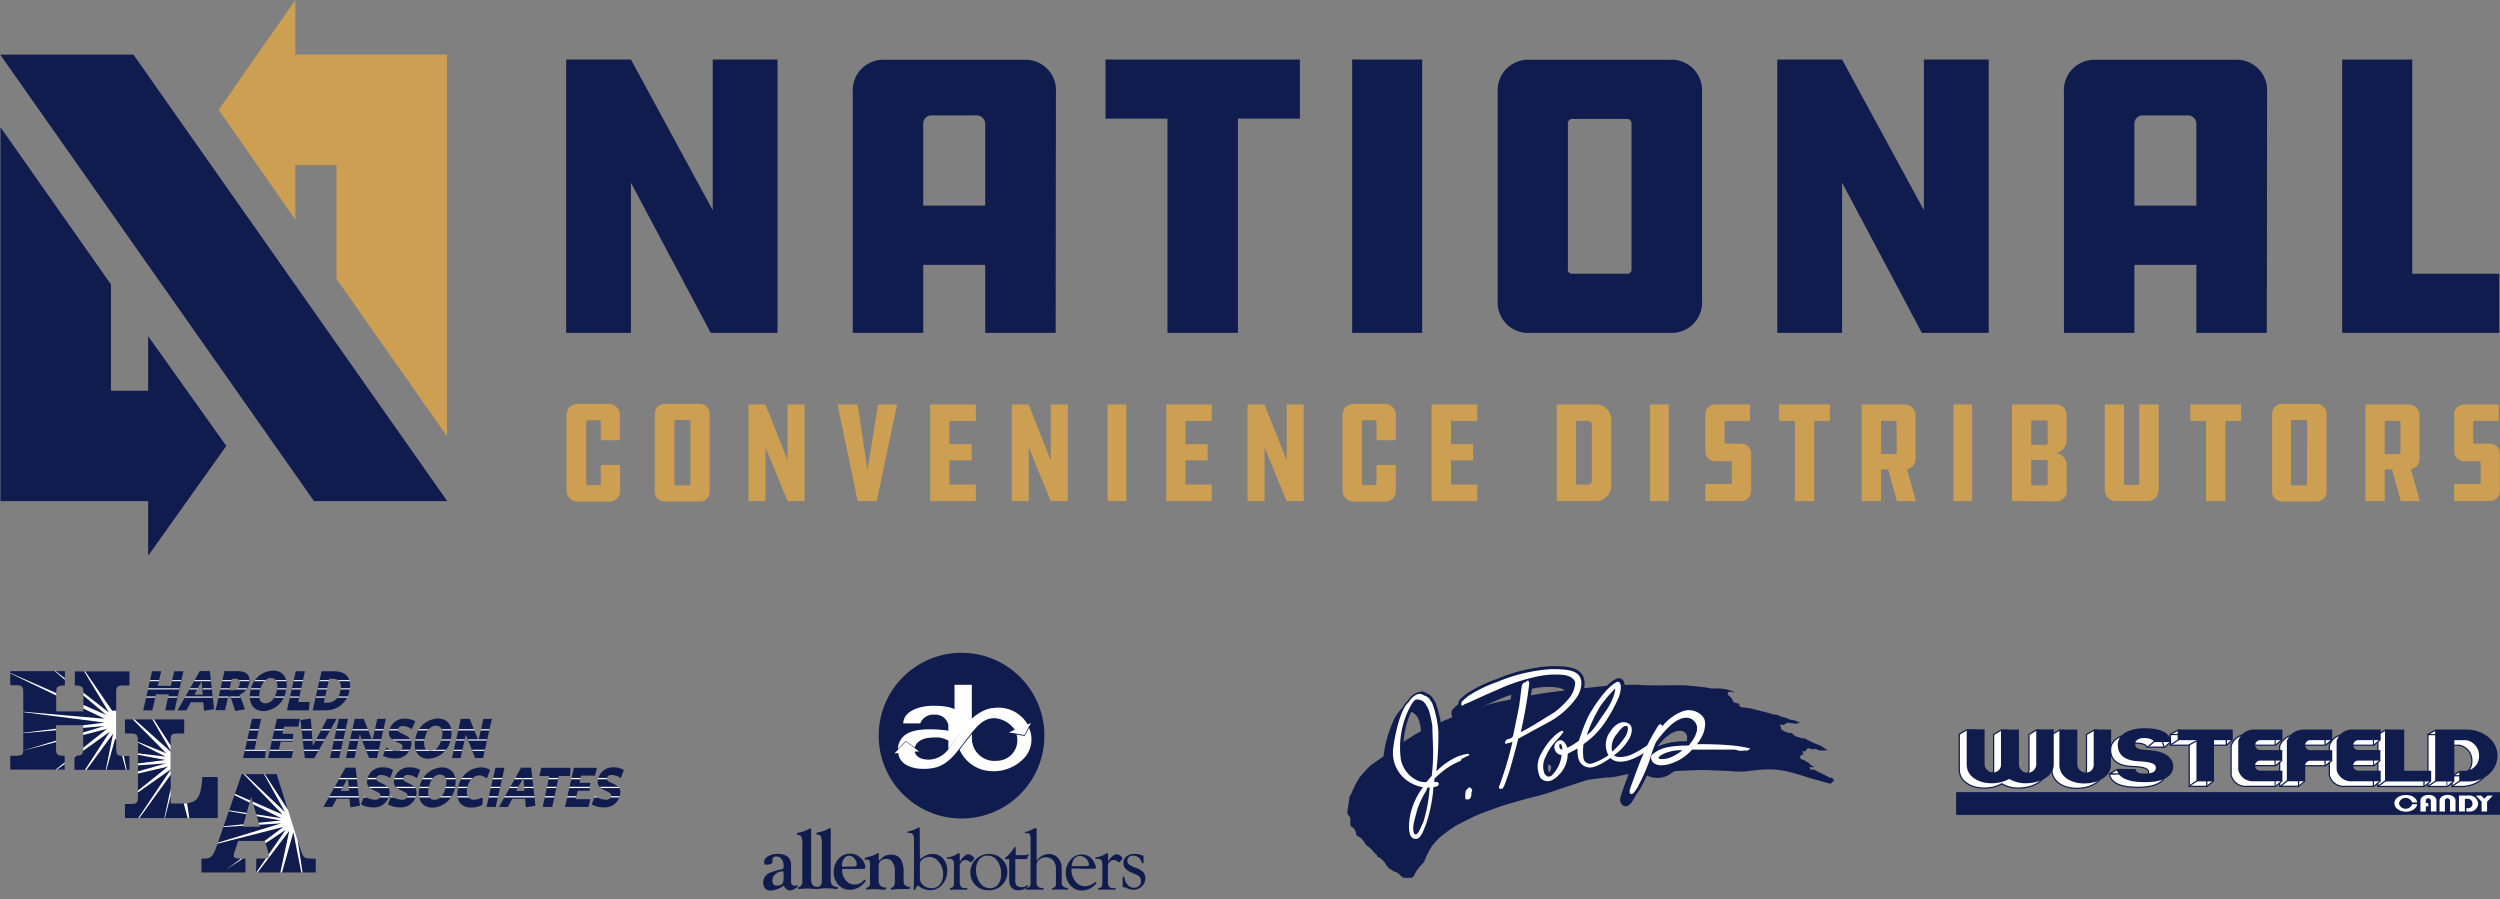 <svg id="Layer_1" data-name="Layer 1" xmlns="http://www.w3.org/2000/svg" xmlns:xlink="http://www.w3.org/1999/xlink" viewBox="0 0 377.18 135.67"><rect x="0" y="0" width="377.18" height="135.67" fill="#808080" stroke="none"/><defs><clipPath id="clip-path" transform="translate(-6.21 -3.98)"><path d="M34,114.64h-.84c-1.11,0-1.25.15-1.2,1.26v9.31h1c3,.09,3.54-.54,3.78-4h2.32v6.19h-14v-2.12h.73c1.09,0,1.25-.15,1.23-1.27V115.9c0-1.11-.14-1.26-1.23-1.26h-.73v-2.12H34Z" style="fill:none"/></clipPath><clipPath id="clip-path-2" transform="translate(-6.21 -3.98)"><path d="M44.88,133.52h.67c1.09,0,1.2-.05,1.2-.47a2.51,2.51,0,0,0-.09-.62l-.51-1.58h-4l-.47,1.4a2.48,2.48,0,0,0-.2.82c0,.32.31.45,1,.45h.76v2.09H36.6v-2.09h.58c.85-.07,1.18-.4,1.6-1.54l3.9-11.21H48l3.49,11.17c.47,1.45.56,1.53,1.58,1.58h.78v2.09h-9Zm-.78-9.3-1.26,4.49h2.58Z" style="fill:none"/></clipPath><clipPath id="clip-path-3" transform="translate(-6.21 -3.98)"><path d="M33.85,105.24l-1.33,5.9H31.13l.55-2.41H29.74l-.54,2.41H27.81l1.34-5.9h1.38l-.5,2.21H32l.49-2.21Zm4,0,.64,5.74L37,111.2l-.14-1.28H35l-.67,1.22H33l3.34-5.92Zm-1,3.55-.17-2-1.09,2Zm6.91-1.66a2.27,2.27,0,0,1-1.42,1.67l.85,2.17-1.47.25L41,109.11h-.38l-.46,2H38.73l1.33-5.9H42C43.37,105.24,44,105.89,43.74,107.11Zm-2.11-.76h-.45l-.38,1.71h.42a1.07,1.07,0,0,0,1.14-.87C42.48,106.65,42.23,106.35,41.63,106.35Zm7.72,1.83A3.6,3.6,0,0,1,46,111.25c-1.61,0-2.38-1.23-2-3a3.58,3.58,0,0,1,3.36-3.07C49,105.13,49.76,106.36,49.35,108.18Zm-2.24-1.9c-.81,0-1.45.74-1.71,1.91s0,1.91.84,1.91,1.45-.74,1.71-1.91S47.92,106.28,47.11,106.28Zm5.1-1H50.83l-1.33,5.9h3.28l.1-1.27H51.17ZM59,108.18a3.57,3.57,0,0,1-3.59,3h-2l1.33-5.9h1.92C58.61,105.24,59.36,106.43,59,108.18Zm-2.59-1.8h-.5L55.06,110h.5a2,2,0,0,0,2-1.81C57.86,107,57.33,106.38,56.38,106.38Z" style="fill:none"/></clipPath><clipPath id="clip-path-4" transform="translate(-6.21 -3.98)"><path d="M59.08,125.76l-.14-1.28H57l-.67,1.22H55l3.34-5.92h1.53l.64,5.74Zm-.38-4.47-1.09,2h1.26Zm3.82,4.48a3.8,3.8,0,0,1-1.85-.44l.48-1.25a3.22,3.22,0,0,0,1.65.55.74.74,0,0,0,.8-.53c.07-.34-.06-.49-.77-.81-1-.45-1.41-.83-1.19-1.81a2.25,2.25,0,0,1,2.3-1.74,3,3,0,0,1,1.59.39l-.48,1.23a2.48,2.48,0,0,0-1.35-.47c-.42,0-.67.18-.73.46s.05.44.68.72c1.11.47,1.5.92,1.29,1.86A2.32,2.32,0,0,1,62.52,125.77Zm4.06,0a3.83,3.83,0,0,1-1.85-.44l.49-1.25a3.19,3.19,0,0,0,1.65.55.74.74,0,0,0,.79-.53c.07-.34,0-.49-.77-.81-1-.45-1.41-.83-1.19-1.81a2.25,2.25,0,0,1,2.3-1.74,3,3,0,0,1,1.6.39l-.49,1.23a2.45,2.45,0,0,0-1.35-.47c-.42,0-.67.18-.73.46s.06.44.69.72c1.11.47,1.49.92,1.28,1.86A2.32,2.32,0,0,1,66.58,125.77Zm4.91,0c-1.61,0-2.38-1.23-2-3a3.58,3.58,0,0,1,3.36-3.06c1.62,0,2.39,1.23,2,3A3.59,3.59,0,0,1,71.49,125.81Zm1.13-5c-.81,0-1.45.75-1.71,1.92s0,1.91.84,1.91,1.45-.74,1.71-1.91S73.43,120.84,72.62,120.84Zm4.71,5c-1.69,0-2.44-1.19-2-3a3.6,3.6,0,0,1,3.36-3.05,2.54,2.54,0,0,1,1.46.38l-.49,1.32a1.58,1.58,0,0,0-1.14-.48c-.84,0-1.55.67-1.81,1.83s.21,1.82,1,1.82a3,3,0,0,0,1.37-.41l-.09,1.2A3.72,3.72,0,0,1,77.33,125.8Zm2.28-.1,1.33-5.89h1.39L81,125.7Zm5.94.06-.13-1.28H83.5l-.67,1.22H81.48l3.35-5.92h1.52l.64,5.74Zm-.38-4.47-1.09,2h1.26Zm5.36-.24-1,4.65H88.09l1-4.65H87.59l.28-1.24h4.42l-.09,1.24Zm.92,4.65,1.33-5.89h3.48L96,121H93.88l-.24,1.08h1.61l-.09,1.2h-1.8l-.28,1.27h2.19L95,125.7Zm5.88.07a3.8,3.8,0,0,1-1.85-.44l.48-1.25a3.19,3.19,0,0,0,1.65.55.73.73,0,0,0,.79-.53c.08-.34-.05-.49-.76-.81-1-.45-1.42-.83-1.2-1.81a2.27,2.27,0,0,1,2.31-1.74,3,3,0,0,1,1.59.39l-.49,1.23a2.45,2.45,0,0,0-1.35-.47c-.42,0-.66.18-.72.46s0,.44.68.72c1.11.47,1.5.92,1.28,1.86A2.31,2.31,0,0,1,97.33,125.77Z" style="fill:none"/></clipPath><clipPath id="clip-path-5" transform="translate(-6.21 -3.98)"><path d="M16,107.4l-.11,0a1.64,1.64,0,0,0-1,.24c-.15.13-.2.36-.2,1v2.67h4.1v-2.67c0-.69-.05-.92-.2-1a1.63,1.63,0,0,0-1-.24l-.09,0v-2.12h8.24v2.12h-.76c-1.11,0-1.27.15-1.24,1.27v8.1c0,1.11.13,1.24,1.24,1.27h.76v2.09H17.44V118c1.18,0,1.34-.14,1.32-1.27v-3.34h-4.1v3.34c0,1.13.14,1.27,1.31,1.27v2.09H7.76V118h.76c1.11,0,1.25-.16,1.2-1.27v-8.1c0-1.14-.11-1.25-1.2-1.27H7.76v-2.12H16Z" style="fill:none"/></clipPath><clipPath id="clip-path-6" transform="translate(-6.21 -3.98)"><path d="M42.89,118.33l1.33-5.9h1.39l-1,4.63h1.72l-.1,1.27Zm3.76,0,1.34-5.9h3.48l-.27,1.17H49.08l-.24,1.08h1.62l-.1,1.2H48.57l-.29,1.28h2.19l-.26,1.17Zm7,0H52.21l-.66-5.74,1.56-.24.31,4.14,2.13-4.08H57Zm2.34,0,1.33-5.9h1.38l-1.33,5.9Zm5.92,0-1.4-3.53-.8,3.53H58.41l1.33-5.9h1.34l1.31,3.3.75-3.3h1.28l-1.33,5.9Zm3.93.06A3.8,3.8,0,0,1,64,118l.48-1.25a3.1,3.1,0,0,0,1.65.55.73.73,0,0,0,.79-.53c.08-.33,0-.49-.76-.8-1-.46-1.42-.84-1.2-1.81a2.26,2.26,0,0,1,2.31-1.74,2.87,2.87,0,0,1,1.59.39L68.35,114a2.44,2.44,0,0,0-1.35-.48c-.42,0-.67.19-.73.46s0,.44.68.73c1.11.47,1.5.91,1.29,1.85A2.32,2.32,0,0,1,65.82,118.39Zm5.06,0c-1.6,0-2.37-1.23-2-3a3.58,3.58,0,0,1,3.36-3.07c1.62,0,2.39,1.23,2,3.05A3.61,3.61,0,0,1,70.88,118.44Zm1.14-5c-.81,0-1.45.74-1.72,1.91s0,1.91.85,1.91,1.45-.74,1.71-1.91S72.82,113.47,72,113.47Zm5.87,4.86-1.4-3.53-.8,3.53H74.41l1.33-5.9h1.34l1.31,3.3.75-3.3h1.28l-1.33,5.9Z" style="fill:none"/></clipPath></defs><path d="M282.6,121.33c-.11-.07-.13,0-.24,0s-.3-.13-.46-.22l-.95-.49-1.05-.52c-.14,0-.27,0-.39,0s-.1,0-.21-.14-.13-.18-.07-.22a1.94,1.94,0,0,1,.36,0c.09,0,.31,0,.3-.07s-.31-.14-.41-.22L279,119a.69.69,0,0,0-.36-.08c.06-.1,0-.12-.17-.22a.68.68,0,0,0-.33-.1.61.61,0,0,1-.35-.32.26.26,0,0,1,.12-.27c.07,0,0-.08.08-.14s.12,0,.19-.06h.14v-.08c0-.09-.11-.17-.15-.24a.12.12,0,0,1,0-.16c.05,0,.18,0,.32,0s.21-.19.26-.27a.48.48,0,0,1,.34-.19c.18,0,.43.14.61.16s.23-.1.4-.08.18.11.39.18a2.78,2.78,0,0,0,.88.07c.38,0,.52-.07.52-.13a1.35,1.35,0,0,1-.58-.32,3.27,3.27,0,0,0-.62-.36l-.71-.26a6,6,0,0,1-.62-.31c-.07,0-.5-.26-.79-.4s-.38,0-.52-.06-.12,0-.23-.09a1.49,1.49,0,0,0-.44-.1,2.17,2.17,0,0,1-.26-.12,1.62,1.62,0,0,1-.45-.34c-.16-.19-.22-.1-.33-.14a5.66,5.66,0,0,1-.66-.14,2.83,2.83,0,0,1-.65-.36c-.19-.17-.07-.22-.12-.35s0-.14-.12-.22,0-.11,0-.16.38,0,.54,0a2.21,2.21,0,0,0,.52-.35,5.45,5.45,0,0,0,.67.09c.24,0,.21.06.46.09s.23,0,.37-.08a3.08,3.08,0,0,1,.53,0s-.55-.29-.73-.36-.82-.17-.88-.19a1.27,1.27,0,0,1-.38-.18,3.51,3.51,0,0,0-.76-.19c-.19-.06-.71-.32-.85-.36a1.52,1.52,0,0,0-.36,0l-1-.29s-2.07-.54-2.56-.65-1.2-.12-1.36-.18a.41.41,0,0,1-.27-.17c-.06-.08-.19,0-.22-.13s.18-.15.37-.12c-.36-.16-1-.26-1.08-.32s-.31-.61-.42-.71a4,4,0,0,0-.42-.39c-.15-.11-.07-.32,0-.44s.75,0,.75,0,.24,0,.24,0a6.7,6.7,0,0,0-3.32-.54c-.33,0-.95-.17-1.38-.22s-2.22-.21-2.61-.26-4,0-4.1,0-2.31,0-3-.08-4.18.08-4.18.08l-2.26.21s-4.81.53-7.46.89-5.21,1-6.93,1.3a38.15,38.15,0,0,0-4.49,1.28c-.77.22-3.17,1.21-3.24,1.26s-.82.33-1,.4a6.08,6.08,0,0,1-1.74.75,25.29,25.29,0,0,0-3.61,2c-.25.1-2.8,2-3,2.14s-2.29,1.59-2.64,1.84a20.19,20.19,0,0,0-1.64,1.79,13.63,13.63,0,0,0-1.17,2.24,1.75,1.75,0,0,1-.28.53c-.13.14-.12.63-.16.72a2.51,2.51,0,0,0-.07.59,9.83,9.83,0,0,0-.19,1.2c0,.35.41.7.44.81s0,1.27.09,1.31a1.37,1.37,0,0,1,.8,1.13c0,.31.29.33.63.58a2.27,2.27,0,0,1,.7.84,1.63,1.63,0,0,0,.55.56,2.8,2.8,0,0,1,.64.6c.18.25.6.58.64.69s0,.18.08.22c.42,0,1.26,1,1.32,1.24a1.86,1.86,0,0,0,.73.67c.33.2.36.28.5.32a1.29,1.29,0,0,1,.64.32c.17.12.43.48.67.57a4.68,4.68,0,0,0,1.24,0c.24,0,.44-.33.47-.46a5.71,5.71,0,0,1,.63-1c.13-.14.6-.69.74-.81s.15-.4.28-.61a10.88,10.88,0,0,1,.9-1.75,10.25,10.25,0,0,1,1.51-1.65,26.53,26.53,0,0,1,2.2-1.57c.45-.22,2.53-1.33,3.36-1.66s3.39-1.26,3.61-1.32,3.51-1.06,5-1.4,3.7-1.15,3.7-1.15,4.06-1.35,4.3-1.38,2.58-.38,3.18-.36a8.08,8.08,0,0,0,1.67-.27c.18,0,.79-.2,1.17-.21a12.82,12.82,0,0,1,2-.34c.69,0,4.63-.11,4.9-.13s3.73-.17,4.19-.17,4.13.14,4.74.2a12.42,12.42,0,0,0,2.1,0c.25-.07,1.49-.18,1.66-.2a13.41,13.41,0,0,1,1.91-.09,13.17,13.17,0,0,1,2.22.25c.33.08,2.07.52,2.28.61s2,.62,2.21.67,1.51.42,1.85.52.38.12.49.09.18-.27.25-.28.22,0,.24-.11S282.71,121.41,282.6,121.33ZM240,120.56h0a.69.69,0,0,1-.14-.15l0,0a1.79,1.79,0,0,1-.09-1.11c.24.07.54.2.52.42A2.61,2.61,0,0,1,240,120.56Zm20.69-4.69a9.64,9.64,0,0,0-4.4.77l0-.08c.55-.74,1.9-2.34,3.41-2.34C260.39,114.22,261,114.72,260.68,115.87Z" transform="translate(-6.21 -3.98)" style="fill:#111c4e"/><path d="M270.45,116.42a20.8,20.8,0,0,0-3-.5c-1.31-.16-3.44-.19-4.34-.19a8.12,8.12,0,0,0,.63-1.47v0c.34-1.55,0-2.07-.39-2.58h0a2.89,2.89,0,0,0-2.26-1,4.5,4.5,0,0,0-1.2.17h0a6.51,6.51,0,0,0-2.84,2,.62.62,0,0,0-.31-.08,1,1,0,0,0-.64.32h0a9.54,9.54,0,0,0-.86,1.37,2.18,2.18,0,0,0-.56.61,13,13,0,0,1-.8,1.33c-.35.22-.83.5-1.41.79h0a4,4,0,0,1-1.61.45,8.89,8.89,0,0,0,1.52-1.86,3.06,3.06,0,0,0,.49-2.23,1.39,1.39,0,0,0-.59-.84,2.09,2.09,0,0,0-1.07-.3,3.09,3.09,0,0,0-2.39,1.62,3.35,3.35,0,0,0-.34.56,4.51,4.51,0,0,0-1.5,3.79c-.24.11-.48.2-.66.27l-.17,0c-.26,0-.44-.25-.52-.46a3.21,3.21,0,0,1,0-1,22.12,22.12,0,0,0,3.92-5.09,20.84,20.84,0,0,0,1.47-2.9c.32-.9.51-2.14,0-2.65a.82.82,0,0,0-.59-.25,1.2,1.2,0,0,0-.62.22l-.14.09-.07,0a12.47,12.47,0,0,0-2.87,3.21,14.94,14.94,0,0,0-3.44,6.08l-.24.14a1.74,1.74,0,0,0-.85-.88l.15-.2a.44.44,0,0,1,.09-.11.76.76,0,0,0,.27-.59.65.65,0,0,0-.67-.63.62.62,0,0,0-.19,0,2.45,2.45,0,0,0-.74.43.91.91,0,0,1-.17.12,9.07,9.07,0,0,0-2.19,2.64,6.13,6.13,0,0,0-1.95,4c-.08,1.89.66,2.54,1.57,2.84s2.88-.84,3.61-2.71c.09-.1.19-.2.28-.31a4.15,4.15,0,0,0,.63-1,2.11,2.11,0,0,0,1.38,1.73c1,.53,3-.49,3.95-1.15.1.25,1.8.92,4-.2-.17.41-1.42,3.65-1.57,4.45s.84,1.82,1.73.55c.24-.34.5-.8.77-1.28a5.82,5.82,0,0,0,.53-.76l0,0a21.84,21.84,0,0,0,1-2,3.52,3.52,0,0,0,3.75-.39c2.28-1.46,2.55-1.66,2.55-1.66s5.72-.13,6.09,0a3.63,3.63,0,0,0,1.55.09c.57-.06,1.14,0,1.18-.63,0-.33-.31-.58-.77-.79a2.46,2.46,0,0,0,.45-.06h.25a.92.92,0,0,0,.36,0h0c.24-.08.57-.18.61-.54A.52.52,0,0,0,270.45,116.42ZM240,120.56h0a.69.69,0,0,1-.14-.15l0,0a1.79,1.79,0,0,1-.09-1.11c.24.07.54.2.52.42A2.61,2.61,0,0,1,240,120.56Zm20.69-4.69a9.64,9.64,0,0,0-4.4.77l0-.08c.55-.74,1.9-2.34,3.41-2.34C260.39,114.22,261,114.72,260.68,115.87Z" transform="translate(-6.21 -3.98)" style="fill:#111c4e"/><path d="M248.46,111.29c1.31-1.86,1.52-3.38,1.42-3.41a18.61,18.61,0,0,0-2.24,2.66,22.67,22.67,0,0,0-2,4.35C246.65,114.19,247.15,113.16,248.46,111.29Z" transform="translate(-6.21 -3.98)" style="fill:none"/><path d="M257.83,117.47c-.55.16-1.42.61-1.38.84s.3.24,1.23.13a6.49,6.49,0,0,0,2.35-1.27A6.26,6.26,0,0,0,257.83,117.47Z" transform="translate(-6.21 -3.98)" style="fill:none"/><path d="M248.46,111.29c1.31-1.86,1.52-3.38,1.42-3.41a18.61,18.61,0,0,0-2.24,2.66,22.67,22.67,0,0,0-2,4.35C246.65,114.19,247.15,113.16,248.46,111.29Z" transform="translate(-6.21 -3.98)" style="fill:none"/><path d="M257.83,117.47c-.55.16-1.42.61-1.38.84s.3.24,1.23.13a6.49,6.49,0,0,0,2.35-1.27A6.26,6.26,0,0,0,257.83,117.47Z" transform="translate(-6.21 -3.98)" style="fill:none"/><path d="M227.94,122.23a.61.61,0,0,0-.35.11,1.51,1.51,0,0,0-.34.31c-.33.17-.37.66-.39.84h0s0,.1,0,.15a1,1,0,0,0-.73.63c-.25.14-.49.53-.44,1.25s.4,1.15.95,1,1.07-.31,1.07-1.55a1.16,1.16,0,0,0,.52-.16,1.52,1.52,0,0,0,.5-1.3.79.79,0,0,0,.12-.37,1,1,0,0,0-.9-.94Z" transform="translate(-6.21 -3.98)" style="fill:#111c4e"/><path d="M226.2,120.29c.31-.22,1.84-.7,1-1.48v0l0,0a4.73,4.73,0,0,0,.45-.23,1.69,1.69,0,0,0,.66-.38.52.52,0,0,0,.09-.48.76.76,0,0,0-.5-.47.6.6,0,0,0-.2,0,6.68,6.68,0,0,0-1.9.55,9,9,0,0,0-2.24,1.39c.13-1.47.21-3.48.18-4.89a16.18,16.18,0,0,0-.95-4.34.31.31,0,0,0-.05-.1l-.33-.51a2,2,0,0,0-1.06-.82h0l0,0a1.74,1.74,0,0,0-.45-.21h0a1.55,1.55,0,0,0-.31,0,2.81,2.81,0,0,0-2,1.39,3.78,3.78,0,0,0-.8,1.08,5.8,5.8,0,0,0-1.22,1.64c-.93,2-2.57,6.56-1,9.43a6.22,6.22,0,0,0,3.63,2.74,8.38,8.38,0,0,0-1.75,5.63c0,1,.27,2.34,1.39,2.51.54.09,1.32-.71,2-1.94a7,7,0,0,0,1.29-2.59,22.61,22.61,0,0,0,1-5,1.56,1.56,0,0,0,.39-.15.85.85,0,0,0,.43-.85.88.88,0,0,0-.12-.32c.72-.38,1.57-.82,1.8-.89A1.12,1.12,0,0,0,226.2,120.29Zm-5.4,1.11a2,2,0,0,1-.59-.19,4,4,0,0,1-2.15-2.82,12.79,12.79,0,0,1,1.05-7c.43.12,1.16.57,1.4,2.18A43.54,43.54,0,0,1,220.8,121.4Z" transform="translate(-6.21 -3.98)" style="fill:#111c4e"/><path d="M243.79,110.36a9.43,9.43,0,0,0,.8-1,4.55,4.55,0,0,0,.65-1.77,2.66,2.66,0,0,0-.23-1.68c-.68-1.2-2.19-1.43-4.57-1.43h-.29a25.06,25.06,0,0,0-8.14,1.95,21,21,0,0,0-4.41,2.12,9.57,9.57,0,0,0-1.08.92l-.06.06a.69.69,0,0,0-.2.61l0,.07a5.39,5.39,0,0,0-1,.94,1.34,1.34,0,0,0,.06,1,.91.91,0,0,0,.82.18c.18-.1,1-.57,1.34-.67s5.59-2.61,6.73-2.83c0,.31-.67,4.44-1,6.43a1.23,1.23,0,0,0-.26.35.78.78,0,0,0,0,.74,1.45,1.45,0,0,0-1.13.83c-.23.75.18,1.12.84.92,0,.39-.93,3.67-1.07,4.27a14.33,14.33,0,0,1-.64,1.47c-.06.27-.22.89.57,1.06s.92-.25,1.17-.81c0-.09.15-.32.28-.65l.1,0c.41-.08.61-.53,1.06-1.8l.2-.55c.15-.36.71-2.36.87-3l.36-1.32C237.12,116,242.66,113.17,243.79,110.36Zm-1.79-.69a16,16,0,0,1-1.55,1.32l-1.21.75c-.21.13-1.74,1.09-2.89,1.74.37-1.71.77-4.28,1-5.57,1.34-.42,4.84-.48,5,.44A2.52,2.52,0,0,1,242,109.67Z" transform="translate(-6.21 -3.98)" style="fill:#111c4e"/><path d="M270.24,116.89a21.05,21.05,0,0,0-2.77-.45,52,52,0,0,0-5.25-.18,6,6,0,0,0,1.12-2.08c.3-1.41,0-1.79-.3-2.18a2.77,2.77,0,0,0-3-.69,7.15,7.15,0,0,0-3,2.22c-.26-.38-.37-.35-.63-.09a30.15,30.15,0,0,0-1.68,3,16.6,16.6,0,0,1-2.08,1.24c-1.31.68-2.74.6-2.91.23a7.63,7.63,0,0,0,2.17-2.31c.72-1.17.56-2.15.08-2.42-1.39-.83-2.56.71-2.82,1.16a3.27,3.27,0,0,0-.29,3.58,9.18,9.18,0,0,1-2.46,1.24,1,1,0,0,1-1.3-.72,7.89,7.89,0,0,1,0-2.19,12.66,12.66,0,0,0,3.14-3.14,22.94,22.94,0,0,0,2.2-4c.32-.91.39-1.86.1-2.15s-.53,0-.82.15c-1.55,1.06-3.25,3.75-3.93,5a31.34,31.34,0,0,0-1.38,3.61,11.27,11.27,0,0,1-1.75,1.09c-.47-1.28-1.07-1.28-1.48-1a1.07,1.07,0,0,0-.39,1.33,1.1,1.1,0,0,0,1,.73,5,5,0,0,1-1.53,3.14c-.53.34-.74,0-1-.21a3,3,0,0,1,.12-2.63,8.18,8.18,0,0,1,1.62-2.47,10.29,10.29,0,0,0,.76-.87c.12-.2.29-.26.28-.41s-.13-.2-.27-.17a6.33,6.33,0,0,0-.77.5,9.57,9.57,0,0,0-2.23,2.84,3.74,3.74,0,0,0-.15,3.79c1,.92,2.06.37,3.09-.85a4.51,4.51,0,0,0,1-2.83l1.49-.79c-.07,1.47.26,2.6,1.63,2.85,1.13.21,3.32-1.41,3.32-1.41,1.61,1.5,4.63-.52,5.08-.76-.44.7-1.77,4.5-1.91,4.85s-.45,1.15-.12,1.31.56-.25,1-.89a32.83,32.83,0,0,0,1.79-3.94,26,26,0,0,1,1-2.9,15,15,0,0,1,2.23-2.6c1.74-1.57,2.95-1.21,3.41-.8,1.62,1.34-.52,3.63-.67,3.84-4.11,0-4.7.86-5.23,1.15a.76.76,0,0,0-.38,1c.5,1.29,2.47.72,2.83.6a7.13,7.13,0,0,0,3.3-2.14s5.87,0,6.21,0a2.32,2.32,0,0,1,.74.14,2.37,2.37,0,0,0,.89,0,3.73,3.73,0,0,0,.55,0C270.1,117,270.34,116.94,270.24,116.89Zm-22.6-6.35a18.61,18.61,0,0,1,2.24-2.66c.1,0-.11,1.55-1.42,3.41s-1.81,2.9-2.85,3.6A22.67,22.67,0,0,1,247.64,110.54Zm2.55,4.14c.31-.45,1-1.38,1.49-1.14.29.17.09,1.22-.48,1.9a10.26,10.26,0,0,1-1.76,1.94A3,3,0,0,1,250.19,114.68Zm7.49,3.76c-.93.11-1.18.1-1.23-.13s.83-.68,1.38-.84a6.26,6.26,0,0,1,2.2-.3A6.49,6.49,0,0,1,257.68,118.44Z" transform="translate(-6.21 -3.98)" style="fill:#fff"/><path d="M241.5,116.25c.42-.2.43.82.43.82C241.26,117,241.5,116.25,241.5,116.25Z" transform="translate(-6.21 -3.98)" style="fill:#111c4e"/><path d="M227.37,118.14a1.52,1.52,0,0,0,.51-.24c.06-.07-.1-.17-.19-.2a7,7,0,0,0-1.78.52,10.27,10.27,0,0,0-3,2.15,47.84,47.84,0,0,0,.31-6.09,16.05,16.05,0,0,0-.92-4.2l-.33-.52a1.55,1.55,0,0,0-.9-.65,1.71,1.71,0,0,0-.44-.22c-.89-.2-1.82,1-1.86,1.21-1.37,1-2.22,5.63-2.35,6.92a5.17,5.17,0,0,0,1.87,4.77,5.67,5.67,0,0,0,2.61,1.16,10.72,10.72,0,0,0-2,4.58c-.34,2.4.16,3.16.79,3.21s1-.31,1.79-2.58a22.68,22.68,0,0,0,1-5.24v0a1.59,1.59,0,0,0,.61-.15c.26-.15.22-.53,0-.58a1.23,1.23,0,0,0-.48,0v-.51a15.24,15.24,0,0,1,1.86-1.58,11.25,11.25,0,0,1,1.8-1c.28-.07.49-.28.44-.45A2.23,2.23,0,0,0,227.37,118.14ZM221,127.87c-.63,1.4-.85,2-1.23,2s-.39-1-.29-1.56.44-1.7.52-2.08a12.93,12.93,0,0,1,1.38-2.93c.07-.13.08-.6.53-.51A23.3,23.3,0,0,1,221,127.87Zm1.42-11.21a31.05,31.05,0,0,1-.2,4.38s-.71.81-.8.93a2.72,2.72,0,0,1-1.47-.28,4.49,4.49,0,0,1-2.39-3.14,13.2,13.2,0,0,1,1.17-7.48c.49-1,.88-1.54,1.17-1.55a1.52,1.52,0,0,1,1.52.92,3.43,3.43,0,0,1,.43.93,18.19,18.19,0,0,1,.47,2.19C222.29,113.94,222.42,116.13,222.4,116.66Z" transform="translate(-6.21 -3.98)" style="fill:#fff"/><path d="M227.83,122.79a.91.91,0,0,0-.32.35c-.16-.06-.19.34-.2.46a3.22,3.22,0,0,0,0,.93c.07.1.45.06.63,0a1.18,1.18,0,0,0,.26-.86c0-.23.11-.26.12-.43S228,122.68,227.83,122.79Z" transform="translate(-6.21 -3.98)" style="fill:#fff"/><path d="M240.07,112.82a12.43,12.43,0,0,0,4.11-3.75,4.1,4.1,0,0,0,.58-1.58,2.28,2.28,0,0,0-.17-1.36c-.54-.95-1.76-1.22-4.45-1.19a25.12,25.12,0,0,0-8,1.91,20.41,20.41,0,0,0-4.32,2.08,9.35,9.35,0,0,0-1.09.95c-.07.05,0,.35,0,.35-.19.26.06.18.14.17a.77.77,0,0,0,.33-.2c.21,0,2.94-1.33,4.87-2.13a28.17,28.17,0,0,1,5.69-1.94,12.89,12.89,0,0,1,4.38-.32c1.09.14,1.71.74,1.72,1.19a4.08,4.08,0,0,1-1.11,2.56,13.21,13.21,0,0,1-2,1.87l-1.22.75c-.32.2-2.86,1.8-3.88,2.26a71.44,71.44,0,0,0,1.28-7.3c0-.51-.25-.54-.38-.39a.58.58,0,0,1-.39.22c-.15,0-.29.35-.34.45s-.32,2.57-.44,3.24-.83,4-.88,4.3a.78.78,0,0,1-.66.5.63.63,0,0,0-.51.39c-.1.17-.07.34.07.34a9.44,9.44,0,0,0,1-.28,50.73,50.73,0,0,1-1.93,6.49c-.25.48,0,.57,0,.57a.65.65,0,0,0,.36,0c.26,0,.71-1.56.92-2.07s1.57-5.51,1.51-5.47Z" transform="translate(-6.21 -3.98)" style="fill:#fff"/><polygon points="67.44 8.24 67.44 8.24 44.56 8.24 44.56 0 32.99 16.57 44.56 33.15 44.56 24.91 50.77 24.91 50.77 42.09 67.44 65.81 67.44 8.24 67.44 8.24" style="fill:#cc9f53"/><polygon points="22.35 58.95 16.74 58.95 16.74 42.91 0.07 19.19 0.07 75.61 16.74 75.61 16.74 75.61 22.35 75.61 22.35 83.85 34.14 67.28 22.35 50.71 22.35 58.95" style="fill:#111c4e"/><polygon points="20.13 8.24 0.03 8.24 47.38 75.61 67.48 75.61 20.13 8.24" style="fill:#111c4e"/><path d="M99.77,74.13v3.8A1.66,1.66,0,0,1,98,79.66h-4.6a1.65,1.65,0,0,1-1.71-1.73V66.66a1.65,1.65,0,0,1,1.71-1.75H98a1.66,1.66,0,0,1,1.73,1.75V70.4H96.85V67.63c0-.13-.09-.24-.15-.24H94.84a.22.22,0,0,0-.19.24v9.31a.2.2,0,0,0,.19.22h1.82a.2.2,0,0,0,.19-.22V74.13Z" transform="translate(-6.21 -3.98)" style="fill:#cc9f53"/><path d="M111.71,64.91a1.5,1.5,0,0,1,1.57,1.58V78.06a1.5,1.5,0,0,1-1.57,1.58h-5.1A1.5,1.5,0,0,1,105,78.06V66.49a1.5,1.5,0,0,1,1.58-1.58Zm-1.34,2.68a.25.25,0,0,0-.17-.24h-2.1c-.11,0-.15.15-.15.24V77c0,.09.06.2.15.2h2.1a.22.22,0,0,0,.17-.2Z" transform="translate(-6.21 -3.98)" style="fill:#cc9f53"/><polygon points="115.5 67.52 115.5 75.6 112.93 75.6 112.93 61.02 115.48 61.02 118.82 69.44 118.82 61.02 121.39 61.02 121.39 75.6 118.82 75.6 115.5 67.52" style="fill:#cc9f53"/><polygon points="135.34 61.02 132.28 75.6 129.4 75.6 126.36 61.02 129.4 61.02 130.87 70.93 132.49 61.02 135.34 61.02" style="fill:#cc9f53"/><polygon points="140.33 61.02 147.22 61.02 147.22 63.5 143.24 63.5 143.24 67.02 146.59 67.02 146.59 69.46 143.24 69.46 143.24 73.11 147.22 73.11 147.22 75.6 140.33 75.6 140.33 61.02" style="fill:#cc9f53"/><polygon points="155.21 67.52 155.21 75.6 152.64 75.6 152.64 61.02 155.19 61.02 158.53 69.44 158.53 61.02 161.1 61.02 161.1 75.6 158.53 75.6 155.21 67.52" style="fill:#cc9f53"/><rect x="167.1" y="61.02" width="2.83" height="14.58" style="fill:#cc9f53"/><polygon points="175.94 61.02 182.82 61.02 182.82 63.5 178.85 63.5 178.85 67.02 182.2 67.02 182.2 69.46 178.85 69.46 178.85 73.11 182.82 73.11 182.82 75.6 175.94 75.6 175.94 61.02" style="fill:#cc9f53"/><polygon points="190.79 67.52 190.79 75.6 188.22 75.6 188.22 61.02 190.77 61.02 194.12 69.44 194.12 61.02 196.69 61.02 196.69 75.6 194.12 75.6 190.79 67.52" style="fill:#cc9f53"/><path d="M216.8,74.13v3.8a1.65,1.65,0,0,1-1.73,1.73h-4.6a1.65,1.65,0,0,1-1.7-1.73V66.66a1.65,1.65,0,0,1,1.7-1.75h4.6a1.66,1.66,0,0,1,1.73,1.75V70.4h-2.92V67.63c0-.13-.08-.24-.15-.24h-1.85a.22.22,0,0,0-.2.24v9.31a.21.21,0,0,0,.2.22h1.81a.2.2,0,0,0,.19-.22V74.13Z" transform="translate(-6.21 -3.98)" style="fill:#cc9f53"/><polygon points="215.99 61.02 222.88 61.02 222.88 63.5 218.91 63.5 218.91 67.02 222.25 67.02 222.25 69.46 218.91 69.46 218.91 73.11 222.88 73.11 222.88 75.6 215.99 75.6 215.99 61.02" style="fill:#cc9f53"/><path d="M246.94,65a2.28,2.28,0,0,1,2.36,2.35V77.2a2.3,2.3,0,0,1-2.36,2.38h-5.85V65Zm-.56,3.09a.57.57,0,0,0-.6-.61H244v9.61h1.77a.58.58,0,0,0,.6-.6Z" transform="translate(-6.21 -3.98)" style="fill:#cc9f53"/><rect x="248.94" y="61.02" width="2.83" height="14.58" style="fill:#cc9f53"/><path d="M263.5,77h3.8a.19.19,0,0,0,.2-.2V73.77a.19.19,0,0,0-.2-.2h-2.24A1.52,1.52,0,0,1,263.5,72V66.57A1.5,1.5,0,0,1,265.06,65h5.18v2.48h-3.65a.22.22,0,0,0-.19.24v3a.21.21,0,0,0,.19.2h2.25a1.51,1.51,0,0,1,1.57,1.57V78a1.52,1.52,0,0,1-1.57,1.58H263.5Z" transform="translate(-6.21 -3.98)" style="fill:#cc9f53"/><polygon points="276.08 61.02 276.08 63.5 273.71 63.5 273.71 75.6 270.79 75.6 270.79 63.5 268.42 63.5 268.42 61.02 276.08 61.02" style="fill:#cc9f53"/><path d="M293.52,65a1.63,1.63,0,0,1,1.7,1.72v6.36a1.6,1.6,0,0,1-1.31,1.68l1.36,4.82H292.4l-1.32-4.78H290v4.78h-2.92V65Zm-1.17,2.7c0-.11-.08-.22-.17-.22H290v5h2.2a.2.2,0,0,0,.17-.2Z" transform="translate(-6.21 -3.98)" style="fill:#cc9f53"/><rect x="294.72" y="61.02" width="2.83" height="14.58" style="fill:#cc9f53"/><path d="M309.76,79.58V65h6.63A1.55,1.55,0,0,1,318,66.6v3.78a1.86,1.86,0,0,1-1.67,1.92,1.89,1.89,0,0,1,1.69,1.85V78a1.55,1.55,0,0,1-1.64,1.62Zm5.39-11.84a.28.28,0,0,0-.3-.32h-2.18v3.67h2.18c.2,0,.3-.13.3-.33Zm0,5.92a.28.28,0,0,0-.3-.3h-2.18V77.2h2.18a.27.27,0,0,0,.3-.28Z" transform="translate(-6.21 -3.98)" style="fill:#cc9f53"/><path d="M326.68,65V76.94a.22.22,0,0,0,.16.2h1.94a.21.21,0,0,0,.17-.2V65h2.94V77.85a1.68,1.68,0,0,1-1.75,1.73H325.5a1.66,1.66,0,0,1-1.73-1.73V65Z" transform="translate(-6.21 -3.98)" style="fill:#cc9f53"/><polygon points="338.12 61.02 338.12 63.5 335.75 63.5 335.75 75.6 332.83 75.6 332.83 63.5 330.45 63.5 330.45 61.02 338.12 61.02" style="fill:#cc9f53"/><path d="M355.64,64.91a1.51,1.51,0,0,1,1.58,1.58V78.06a1.51,1.51,0,0,1-1.58,1.58h-5.1A1.49,1.49,0,0,1,349,78.06V66.49a1.49,1.49,0,0,1,1.57-1.58Zm-1.34,2.68c0-.13-.1-.24-.17-.24H352c-.1,0-.15.15-.15.24V77c0,.09.07.2.15.2h2.1a.21.21,0,0,0,.17-.2Z" transform="translate(-6.21 -3.98)" style="fill:#cc9f53"/><path d="M369.55,65a1.63,1.63,0,0,1,1.7,1.72v6.36a1.6,1.6,0,0,1-1.31,1.68l1.36,4.82h-2.88l-1.31-4.78H366v4.78h-2.91V65Zm-1.17,2.7c0-.11-.09-.22-.17-.22H366v5h2.21a.21.21,0,0,0,.17-.2Z" transform="translate(-6.21 -3.98)" style="fill:#cc9f53"/><path d="M376.48,77h3.8a.18.18,0,0,0,.19-.2V73.77a.18.18,0,0,0-.19-.2H378A1.51,1.51,0,0,1,376.48,72V66.57A1.5,1.5,0,0,1,378,65h5.19v2.48h-3.66a.22.22,0,0,0-.19.24v3a.21.21,0,0,0,.19.2h2.25a1.51,1.51,0,0,1,1.58,1.57V78a1.52,1.52,0,0,1-1.58,1.58h-5.33Z" transform="translate(-6.21 -3.98)" style="fill:#cc9f53"/><polygon points="95.19 27.56 95.19 50.22 85.42 50.22 85.42 8.98 95.19 8.98 107.53 31.71 107.53 8.98 117.31 8.98 117.31 50.22 107.23 50.22 95.19 27.56" style="fill:#111c4e"/><path d="M165.48,54.2H154.85V43.94H145.5V54.2H134.87V17.79A4.59,4.59,0,0,1,139.7,13h21a4.58,4.58,0,0,1,4.82,4.83ZM154.85,35V22.61a1.3,1.3,0,0,0-1.46-1.22h-6.6a1.24,1.24,0,0,0-1.29,1.22V35Z" transform="translate(-6.21 -3.98)" style="fill:#111c4e"/><polygon points="196.12 8.98 196.12 17.9 186.77 17.9 186.77 50.22 176.14 50.22 176.14 17.9 166.79 17.9 166.79 8.98 196.12 8.98" style="fill:#111c4e"/><rect x="204" y="8.98" width="10.57" height="41.24" style="fill:#111c4e"/><path d="M258.16,13A4.59,4.59,0,0,1,263,17.79V49.38a4.58,4.58,0,0,1-4.83,4.82H237a4.58,4.58,0,0,1-4.83-4.82V17.79A4.59,4.59,0,0,1,237,13Zm-5.8,9.59a.69.69,0,0,0-.68-.67h-8.36a.68.68,0,0,0-.56.67V44.73a.59.59,0,0,0,.56.55h8.36a.62.62,0,0,0,.68-.55Z" transform="translate(-6.21 -3.98)" style="fill:#111c4e"/><polygon points="277.92 27.56 277.92 50.22 268.14 50.22 268.14 8.98 277.92 8.98 290.26 31.71 290.26 8.98 300.04 8.98 300.04 50.22 289.95 50.22 277.92 27.56" style="fill:#111c4e"/><path d="M348.21,54.2H337.58V43.94h-9.35V54.2H317.6V17.79A4.59,4.59,0,0,1,322.43,13h21a4.58,4.58,0,0,1,4.82,4.83ZM337.58,35V22.61a1.3,1.3,0,0,0-1.46-1.22h-6.6a1.24,1.24,0,0,0-1.29,1.22V35Z" transform="translate(-6.21 -3.98)" style="fill:#111c4e"/><polygon points="353.37 8.98 363.94 8.98 363.94 41.3 377.07 41.3 377.07 50.22 353.37 50.22 353.37 8.98" style="fill:#111c4e"/><polygon points="366.36 110.76 367.49 110.17 367.67 110.46 367.64 110.83 366.36 110.83 366.36 110.76" style="fill:#fff"/><polygon points="370.01 117.04 371.15 116.44 371.33 116.74 371.3 117.11 370.02 117.11 370.01 117.04" style="fill:#fff"/><line x1="366.27" y1="110.82" x2="367.45" y2="110.16" style="fill:#fff;stroke:#111c4e;stroke-miterlimit:10;stroke-width:0.189px"/><path d="M377.24,114.81c-.12,0-.27,0-.39,0h-4.33v3.71a1.21,1.21,0,0,0,0,.19,1.34,1.34,0,0,0,0,.2v3.73h2.89v-6.22h1.83a2.31,2.31,0,0,1,1.9,2.29,2.19,2.19,0,0,1-1.91,2.31h-1.08v1.62h1.39c2.59,0,4.38-1.77,4.38-3.93S379.84,114.81,377.24,114.81Z" transform="translate(-6.21 -3.98)" style="fill:#fff;stroke:#111c4e;stroke-miterlimit:10;stroke-width:0.189px"/><polygon points="369.24 117.68 369.25 118.69 370.24 117.88 370.08 117.63 369.24 117.68" style="fill:#fff"/><polygon points="365.74 117.68 365.75 118.69 366.74 117.88 366.57 117.63 365.74 117.68" style="fill:#fff"/><line x1="366.34" y1="118.6" x2="367.55" y2="117.8" style="fill:#fff;stroke:#111c4e;stroke-miterlimit:10;stroke-width:0.189px"/><polygon points="346.81 117.68 346.83 118.69 347.81 117.88 347.65 117.63 346.81 117.68" style="fill:#fff"/><line x1="346.77" y1="118.67" x2="347.77" y2="117.81" style="fill:#fff;stroke:#111c4e;stroke-miterlimit:10;stroke-width:0.189px"/><polygon points="361.64 117.04 360.49 110.17 359.88 110.17 358.75 110.82 358.75 118.65 361.52 118.65 361.64 118.65 365.71 118.65 365.71 117.04 361.64 117.04" style="fill:#fff;stroke:#111c4e;stroke-miterlimit:10;stroke-width:0.189px"/><path d="M360.92,116.41h3.39V114.8H360a2.39,2.39,0,0,0-2.36,1.72v4.4a2.21,2.21,0,0,0,2.36,1.7h4.29V121H361a.76.76,0,0,1,0-1.51h3.34v-1.59H361a.76.76,0,0,1-.07-1.51Z" transform="translate(-6.21 -3.98)" style="fill:#fff;stroke:#111c4e;stroke-miterlimit:10;stroke-width:0.189px"/><polygon points="350.72 114.53 350.73 115.54 351.71 114.73 351.56 114.48 350.72 114.53" style="fill:#fff"/><polygon points="335.81 111.44 335.83 112.44 336.81 111.64 336.65 111.39 335.81 111.44" style="fill:#fff"/><polygon points="350.72 111.44 350.73 112.44 351.71 111.64 351.56 111.39 350.72 111.44" style="fill:#fff"/><polygon points="358.17 111.44 358.18 112.44 359.17 111.64 359.01 111.39 358.17 111.44" style="fill:#fff"/><polygon points="358.17 114.43 358.18 115.44 359.17 114.63 359.01 114.38 358.17 114.43" style="fill:#fff"/><polygon points="358.17 117.68 358.18 118.69 359.17 117.88 359.01 117.63 358.17 117.68" style="fill:#fff"/><polygon points="332.92 117.64 332.94 118.64 333.92 117.83 333.76 117.59 332.92 117.64" style="fill:#fff"/><path d="M333.67,114.77l1.11-.62h.49l0,1h-1.62Z" transform="translate(-6.21 -3.98)" style="fill:#fff;stroke:#111c4e;stroke-miterlimit:10;stroke-width:0.189px"/><polygon points="335.89 110.82 327.46 110.82 327.46 112.43 330.29 112.43 330.29 118.64 332.94 118.64 332.94 112.43 335.89 112.43 335.89 110.82" style="fill:#fff;stroke:#111c4e;stroke-miterlimit:10;stroke-width:0.189px"/><path d="M332.77,116.73l.91-.79-.46-.51-.88-.16s-.1.9-.09.9-.06.53-.06.53Z" transform="translate(-6.21 -3.98)" style="fill:#fff;stroke:#111c4e;stroke-miterlimit:10;stroke-width:0.189px"/><polygon points="319.43 116.1 318.41 116.66 318.61 116.76 320.1 116.94 320.06 116.1 319.43 116.1" style="fill:#fff;stroke:#111c4e;stroke-miterlimit:10;stroke-width:0.189px"/><rect x="295.16" y="119.56" width="82.02" height="3.33" style="fill:#111c4e"/><path d="M322.11,114.15l-1.11.65v5.37a1.13,1.13,0,0,1-1.23,1.11,1.25,1.25,0,0,1-1.24-1.27h0l-1-5.86h-.63l-1.12.65v5.3h0c0,1.77,1.69,2.82,3.78,2.82s4-1.05,4-2.82V120h0l-.92-5.88Z" transform="translate(-6.21 -3.98)" style="fill:#fff;stroke:#111c4e;stroke-miterlimit:10;stroke-width:0.189px"/><path d="M374.27,126.42h.81v-1.65a.35.35,0,0,1,.38-.35.4.4,0,0,1,.39.39h0v1.6h.83v-1.63h0c0-.54-.52-.87-1.16-.87s-1.25.33-1.25.87v0h0Z" transform="translate(-6.21 -3.98)" style="fill:#fff"/><path d="M312.33,114.8v5.37a1.27,1.27,0,0,1-1.38,1.11,1.25,1.25,0,0,1-1.24-1.27h0l-.62-5.86h-1l-1.1.65v5.3h0s0,.09,0,.14a1.15,1.15,0,0,1-1.24,1,1.25,1.25,0,0,1-1.23-1.27h0l-.08-5.86h-1.54l-1.09.65v5.3h0c0,1.77,1.69,2.82,3.78,2.82a5.38,5.38,0,0,0,2.64-.65,4.8,4.8,0,0,0,2.53.65c2.09,0,4.18-1.05,4.18-2.82V120l-.9-5.87h-.63Z" transform="translate(-6.21 -3.98)" style="fill:#fff;stroke:#111c4e;stroke-miterlimit:10;stroke-width:0.189px"/><path d="M353,120.34v-.08a.75.75,0,0,1,.73-.75H357v-1.59H353.7a.76.76,0,0,1-.75-.76.74.74,0,0,1,.69-.75H357V114.8h-4.3a2.71,2.71,0,0,0-2.55,1.72v4.37h0v1.72H353Z" transform="translate(-6.21 -3.98)" style="fill:#fff;stroke:#111c4e;stroke-miterlimit:10;stroke-width:0.189px"/><path d="M378.65,124a.48.48,0,0,0-.12,0H377.2v1.14a.18.18,0,0,0,0,.12v1.15h.89V124.5h.56a.73.73,0,0,1,.59.71.67.67,0,0,1-.59.71h-.33v.5h.42a1.25,1.25,0,0,0,1.35-1.21A1.33,1.33,0,0,0,378.65,124Z" transform="translate(-6.21 -3.98)" style="fill:#fff"/><path d="M327.28,120.73c.25.78.87.68,1.7.68s1.39-.27,1.4-.84-.49-.89-2.49-.95c-3.08-.1-3.26-1.85-3.26-2.53,0-1.35,1.41-2.47,4.06-2.47,3,0,3.87,1,4,2.09h-2.58c-.11-.47-1-.62-1.51-.61-1,0-1.33.49-1.33.82,0,.72.2.91,2,1,2.86.17,3.73,1.37,3.73,2.46,0,1.42-1.31,2.39-4.27,2.39s-4.07-.87-4.27-2Z" transform="translate(-6.21 -3.98)" style="fill:#fff;stroke:#111c4e;stroke-miterlimit:10;stroke-width:0.189px"/><path d="M372.63,123.91c-.64,0-1.24.33-1.24.87v1.64h.81v-.79h.37v-.49h-.37v-.37a.35.35,0,0,1,.38-.35.39.39,0,0,1,.38.39h0v1.6h.84v-1.63h0C373.8,124.24,373.28,123.91,372.63,123.91Z" transform="translate(-6.21 -3.98)" style="fill:#fff"/><polygon points="375.29 120.03 374.81 120.51 374.33 120.03 373.54 120.03 374.41 120.95 374.41 122.44 375.23 122.44 375.23 120.95 376.1 120.03 375.29 120.03" style="fill:#fff"/><path d="M369.15,126a1,1,0,0,1-1-.82h0a1,1,0,0,1,1-.82,1.06,1.06,0,0,1,1,.69h.74c-.07-.66-.75-1.13-1.71-1.13s-1.72.54-1.72,1.26h0c0,.71.8,1.26,1.72,1.26s1.64-.48,1.71-1.13h-.74A1.07,1.07,0,0,1,369.15,126Z" transform="translate(-6.21 -3.98)" style="fill:#fff"/><line x1="327.42" y1="112.41" x2="328.71" y2="111.59" style="fill:#fff;stroke:#111c4e;stroke-miterlimit:10;stroke-width:0.189px"/><line x1="330.24" y1="112.41" x2="331.41" y2="111.76" style="fill:#fff;stroke:#111c4e;stroke-miterlimit:10;stroke-width:0.189px"/><line x1="330.24" y1="118.61" x2="331.45" y2="117.81" style="fill:#fff;stroke:#111c4e;stroke-miterlimit:10;stroke-width:0.189px"/><line x1="332.97" y1="118.66" x2="333.96" y2="117.82" style="fill:#fff;stroke:#111c4e;stroke-miterlimit:10;stroke-width:0.189px"/><line x1="324" y1="112.73" x2="325" y2="111.88" style="fill:#fff;stroke:#111c4e;stroke-miterlimit:10;stroke-width:0.189px"/><line x1="350.85" y1="112.45" x2="351.85" y2="111.6" style="fill:#fff;stroke:#111c4e;stroke-miterlimit:10;stroke-width:0.189px"/><line x1="350.85" y1="115.55" x2="351.85" y2="114.7" style="fill:#fff;stroke:#111c4e;stroke-miterlimit:10;stroke-width:0.189px"/><line x1="358.12" y1="112.45" x2="359.12" y2="111.6" style="fill:#fff;stroke:#111c4e;stroke-miterlimit:10;stroke-width:0.189px"/><line x1="369.96" y1="118.6" x2="371.17" y2="117.8" style="fill:#fff;stroke:#111c4e;stroke-miterlimit:10;stroke-width:0.189px"/><line x1="369.88" y1="117.17" x2="371.09" y2="116.37" style="fill:#fff;stroke:#111c4e;stroke-miterlimit:10;stroke-width:0.189px"/><line x1="365.74" y1="118.68" x2="366.74" y2="117.83" style="fill:#fff;stroke:#111c4e;stroke-miterlimit:10;stroke-width:0.189px"/><line x1="369.24" y1="118.68" x2="370.24" y2="117.83" style="fill:#fff;stroke:#111c4e;stroke-miterlimit:10;stroke-width:0.189px"/><line x1="358.71" y1="118.67" x2="359.9" y2="117.81" style="fill:#fff;stroke:#111c4e;stroke-miterlimit:10;stroke-width:0.189px"/><line x1="358.14" y1="118.67" x2="359.13" y2="117.81" style="fill:#fff;stroke:#111c4e;stroke-miterlimit:10;stroke-width:0.189px"/><line x1="358.13" y1="115.55" x2="359.12" y2="114.7" style="fill:#fff;stroke:#111c4e;stroke-miterlimit:10;stroke-width:0.189px"/><path d="M346.09,116.41h3.39V114.8h-4.3a2.4,2.4,0,0,0-2.36,1.72v4.4a2.23,2.23,0,0,0,2.36,1.7h4.3V121h-3.36a.76.76,0,0,1,0-1.51h3.34v-1.59h-3.32a.76.76,0,0,1-.76-.76A.74.74,0,0,1,346.09,116.41Z" transform="translate(-6.21 -3.98)" style="fill:#fff;stroke:#111c4e;stroke-miterlimit:10;stroke-width:0.189px"/><polygon points="343.34 111.44 343.35 112.44 344.33 111.64 344.17 111.39 343.34 111.44" style="fill:#fff"/><polygon points="343.34 114.43 343.35 115.44 344.33 114.63 344.17 114.38 343.34 114.43" style="fill:#fff"/><polygon points="343.34 117.68 343.35 118.69 344.33 117.88 344.17 117.63 343.34 117.68" style="fill:#fff"/><line x1="343.28" y1="112.45" x2="344.28" y2="111.6" style="fill:#fff;stroke:#111c4e;stroke-miterlimit:10;stroke-width:0.189px"/><line x1="343.3" y1="115.55" x2="344.29" y2="114.7" style="fill:#fff;stroke:#111c4e;stroke-miterlimit:10;stroke-width:0.189px"/><rect x="295.22" y="119.57" width="67.12" height="3.33" style="fill:#111c4e"/><line x1="336.79" y1="111.61" x2="335.92" y2="112.45" style="fill:#fff;stroke:#111c4e;stroke-miterlimit:10;stroke-width:0.189px"/><line x1="343.3" y1="118.67" x2="344.29" y2="117.81" style="fill:#fff;stroke:#111c4e;stroke-miterlimit:10;stroke-width:0.189px"/><line x1="344" y1="118.67" x2="345.14" y2="117.75" style="fill:#fff;stroke:#111c4e;stroke-miterlimit:10;stroke-width:0.189px"/><rect x="295.16" y="119.56" width="82.02" height="3.33" style="fill:#111c4e"/><path d="M324.73,114.05h-2.64v5.37a1.13,1.13,0,0,1-1.23,1.11,1.25,1.25,0,0,1-1.24-1.27h0v-5.2h-2.71v5.3h0c0,1.76,1.69,2.82,3.78,2.82s4-1.06,4-2.82v-.09h0Z" transform="translate(-6.21 -3.98)" style="fill:#111c4e"/><path d="M374.27,126.42h.81v-1.65a.35.35,0,0,1,.38-.35.4.4,0,0,1,.39.39h0v1.6h.83v-1.63h0c0-.54-.52-.87-1.16-.87s-1.25.33-1.25.87v0h0Z" transform="translate(-6.21 -3.98)" style="fill:#fff"/><path d="M313.42,114.05v5.37a1.31,1.31,0,0,1-2.61-.16h0v-5.2H308.1v5.3h0a.71.71,0,0,0,0,.14,1.15,1.15,0,0,1-1.24,1,1.25,1.25,0,0,1-1.23-1.27h0v-5.2h-2.7v5.3h0c0,1.76,1.69,2.82,3.78,2.82a5.38,5.38,0,0,0,2.64-.65,4.8,4.8,0,0,0,2.53.65c2.09,0,4.18-1.06,4.18-2.82v-5.31Z" transform="translate(-6.21 -3.98)" style="fill:#111c4e"/><polygon points="336.86 110.07 328.55 110.07 328.55 111.67 331.38 111.67 331.38 117.89 334.03 117.89 334.03 111.67 336.86 111.67 336.86 110.07" style="fill:#111c4e"/><path d="M347.17,115.65h3.39v-1.6h-4.3a2.4,2.4,0,0,0-2.36,1.72h0v4.36h0a2.24,2.24,0,0,0,2.36,1.72h4.3v-1.6H347.2a.76.76,0,0,1,0-1.52h3.34v-1.59h-3.32a.75.75,0,0,1-.76-.75A.76.76,0,0,1,347.17,115.65Z" transform="translate(-6.21 -3.98)" style="fill:#111c4e"/><path d="M362,115.65h3.39v-1.6h-4.29a2.38,2.38,0,0,0-2.36,1.72h0v4.36h0a2.22,2.22,0,0,0,2.36,1.72h4.29v-1.6H362a.76.76,0,0,1,0-1.52h3.34v-1.59h-3.32a.75.75,0,0,1-.76-.75A.76.76,0,0,1,362,115.65Z" transform="translate(-6.21 -3.98)" style="fill:#111c4e"/><path d="M354,119.59v-.08a.75.75,0,0,1,.73-.76h3.35v-1.59h-3.33a.74.74,0,0,1-.75-.75.76.76,0,0,1,.69-.76h3.39v-1.6h-4.3a2.7,2.7,0,0,0-2.55,1.72h0v4.36h0v1.72H354Z" transform="translate(-6.21 -3.98)" style="fill:#111c4e"/><polygon points="362.73 116.29 362.73 110.07 359.83 110.07 359.83 117.9 362.61 117.9 362.73 117.9 366.8 117.9 366.8 116.29 362.73 116.29" style="fill:#111c4e"/><path d="M378.33,114.05h-4.72v3.71a2,2,0,0,0,0,.4v3.72h2.89v-6.22h1.83a2.33,2.33,0,0,1,1.9,2.29,2.2,2.2,0,0,1-1.91,2.32h-1.08v1.61h1.39c2.59,0,4.38-1.76,4.38-3.92S380.93,114.05,378.33,114.05Z" transform="translate(-6.21 -3.98)" style="fill:#111c4e"/><path d="M378.65,124a.48.48,0,0,0-.12,0H377.2v1.14a.18.18,0,0,0,0,.12v1.15h.89V124.5h.56a.73.73,0,0,1,.59.71.67.67,0,0,1-.59.71h-.33v.5h.42a1.25,1.25,0,0,0,1.35-1.21A1.33,1.33,0,0,0,378.65,124Z" transform="translate(-6.21 -3.98)" style="fill:#fff"/><path d="M328.37,120c.25.78.87.68,1.7.68s1.39-.28,1.4-.84-.49-.89-2.49-1c-3.09-.09-3.26-1.84-3.26-2.52,0-1.35,1.41-2.47,4.06-2.47,3,0,3.87,1,4,2.09h-2.58c-.11-.47-1-.62-1.51-.61-1,0-1.33.49-1.33.82,0,.72.2.9,2,1,2.85.17,3.73,1.37,3.73,2.46,0,1.41-1.31,2.38-4.27,2.38s-4.07-.87-4.27-2Z" transform="translate(-6.21 -3.98)" style="fill:#111c4e"/><path d="M372.63,123.91c-.64,0-1.24.33-1.24.87v1.64h.81v-.79h.37v-.49h-.37v-.37a.35.35,0,0,1,.38-.35.39.39,0,0,1,.38.39h0v1.6h.84v-1.63h0C373.8,124.24,373.28,123.91,372.63,123.91Z" transform="translate(-6.21 -3.98)" style="fill:#fff"/><polygon points="375.29 120.03 374.81 120.51 374.33 120.03 373.54 120.03 374.41 120.95 374.41 122.44 375.23 122.44 375.23 120.95 376.1 120.03 375.29 120.03" style="fill:#fff"/><path d="M369.15,126a1,1,0,0,1-1-.82h0a1,1,0,0,1,1-.82,1.06,1.06,0,0,1,1,.69h.74c-.07-.66-.75-1.13-1.71-1.13s-1.72.54-1.72,1.26h0c0,.71.8,1.26,1.72,1.26s1.64-.48,1.71-1.13h-.74A1.07,1.07,0,0,1,369.15,126Z" transform="translate(-6.21 -3.98)" style="fill:#fff"/><path d="M44.88,133.52h.67c1.09,0,1.2-.05,1.2-.47a2.51,2.51,0,0,0-.09-.62l-.51-1.58h-4l-.47,1.4a2.48,2.48,0,0,0-.2.82c0,.32.31.45,1,.45h.76v2.09H36.6v-2.09h.58c.85-.07,1.18-.4,1.6-1.54l3.9-11.21H48l3.49,11.17c.47,1.45.56,1.53,1.58,1.58h.78v2.09h-9Zm-.78-9.3-1.26,4.49h2.58Z" transform="translate(-6.21 -3.98)" style="fill:#111c4e"/><path d="M34,114.64h-.84c-1.11,0-1.25.15-1.2,1.26v9.31h1c3,.09,3.54-.54,3.78-4h2.32v6.19h-14v-2.12h.73c1.09,0,1.25-.15,1.23-1.27V115.9c0-1.11-.14-1.26-1.23-1.26h-.73v-2.12H34Z" transform="translate(-6.21 -3.98)" style="fill:#111c4e"/><path d="M16,107.4l-.11,0a1.64,1.64,0,0,0-1,.24c-.15.13-.2.36-.2,1v2.67h4.1v-2.67c0-.69-.05-.92-.2-1a1.63,1.63,0,0,0-1-.24l-.09,0v-2.12h8.24v2.12h-.76c-1.11,0-1.27.15-1.24,1.27v8.1c0,1.11.13,1.24,1.24,1.27h.76v2.09H17.44V118c1.18,0,1.34-.14,1.32-1.27v-3.34h-4.1v3.34c0,1.13.14,1.27,1.31,1.27v2.09H7.76V118h.76c1.11,0,1.25-.16,1.2-1.27v-8.1c0-1.14-.11-1.25-1.2-1.27H7.76v-2.12H16Z" transform="translate(-6.21 -3.98)" style="fill:#111c4e"/><path d="M31.13,111.15l.55-2.41H29.74l-.54,2.41H27.82l1.33-5.89h1.38l-.5,2.2H32l.49-2.2h1.39l-1.33,5.89Z" transform="translate(-6.21 -3.98)" style="fill:#111c4e"/><path d="M37,111.21l-.13-1.28H35l-.67,1.22H33l3.35-5.92h1.52l.64,5.74Zm-.37-4.47-1.09,2.05h1.26Z" transform="translate(-6.21 -3.98)" style="fill:#111c4e"/><path d="M43.17,111l-1.47.25L41,109.13h-.38l-.46,2H38.74l1.33-5.89h2c1.35,0,2,.65,1.72,1.86a2.31,2.31,0,0,1-1.42,1.68Zm-1.54-4.6h-.45l-.38,1.72h.43a1.07,1.07,0,0,0,1.13-.87C42.48,106.66,42.23,106.36,41.63,106.36Z" transform="translate(-6.21 -3.98)" style="fill:#111c4e"/><path d="M46,111.26c-1.61,0-2.38-1.23-2-3.05a3.59,3.59,0,0,1,3.36-3.06c1.62,0,2.39,1.23,2,3A3.6,3.6,0,0,1,46,111.26Zm1.13-5c-.81,0-1.45.74-1.71,1.92s0,1.91.84,1.91,1.45-.74,1.71-1.91S47.92,106.29,47.11,106.29Z" transform="translate(-6.21 -3.98)" style="fill:#111c4e"/><path d="M49.5,111.15l1.33-5.89h1.38l-1,4.63h1.71l-.1,1.26Z" transform="translate(-6.21 -3.98)" style="fill:#111c4e"/><path d="M55.38,111.15h-2l1.34-5.89h1.91c1.94,0,2.69,1.19,2.3,2.94A3.57,3.57,0,0,1,55.38,111.15Zm1-4.76h-.5L55.06,110h.5a2,2,0,0,0,2-1.81C57.86,107,57.33,106.39,56.38,106.39Z" transform="translate(-6.21 -3.98)" style="fill:#111c4e"/><path d="M42.89,118.34l1.33-5.9H45.6l-1,4.63h1.71l-.1,1.27Z" transform="translate(-6.21 -3.98)" style="fill:#111c4e"/><path d="M46.65,118.34l1.33-5.9h3.48l-.26,1.17H49.08l-.25,1.08h1.62l-.09,1.2h-1.8l-.29,1.28h2.19l-.26,1.17Z" transform="translate(-6.21 -3.98)" style="fill:#111c4e"/><path d="M53.62,118.36H52.2l-.66-5.74,1.56-.24.31,4.14,2.14-4.08H57Z" transform="translate(-6.21 -3.98)" style="fill:#111c4e"/><path d="M56,118.34l1.33-5.9h1.38l-1.33,5.9Z" transform="translate(-6.21 -3.98)" style="fill:#111c4e"/><path d="M61.89,118.34l-1.4-3.53-.8,3.53H58.4l1.33-5.9h1.35l1.31,3.3.74-3.3h1.29l-1.33,5.9Z" transform="translate(-6.21 -3.98)" style="fill:#111c4e"/><path d="M65.82,118.41A3.77,3.77,0,0,1,64,118l.48-1.25a3.1,3.1,0,0,0,1.65.55.74.74,0,0,0,.79-.53c.07-.33,0-.49-.77-.8-1-.46-1.41-.84-1.19-1.81a2.26,2.26,0,0,1,2.3-1.75,2.9,2.9,0,0,1,1.6.4L68.34,114a2.39,2.39,0,0,0-1.35-.48.67.67,0,0,0-.73.46c-.06.3.06.44.69.73,1.11.47,1.49.91,1.28,1.85A2.32,2.32,0,0,1,65.82,118.41Z" transform="translate(-6.21 -3.98)" style="fill:#111c4e"/><path d="M70.88,118.45c-1.6,0-2.38-1.23-2-3a3.58,3.58,0,0,1,3.36-3.07c1.62,0,2.38,1.23,2,3A3.6,3.6,0,0,1,70.88,118.45Zm1.13-5c-.81,0-1.44.74-1.71,1.91s0,1.91.85,1.91,1.44-.74,1.71-1.91S72.82,113.48,72,113.48Z" transform="translate(-6.21 -3.98)" style="fill:#111c4e"/><path d="M77.89,118.34l-1.4-3.53-.8,3.53H74.4l1.33-5.9h1.35l1.31,3.3.74-3.3h1.29l-1.33,5.9Z" transform="translate(-6.21 -3.98)" style="fill:#111c4e"/><path d="M59.07,125.78l-.13-1.28H57l-.67,1.22H55l3.34-5.92h1.52l.65,5.74Zm-.37-4.48-1.09,2h1.26Z" transform="translate(-6.21 -3.98)" style="fill:#111c4e"/><path d="M62.52,125.79a3.72,3.72,0,0,1-1.85-.45l.49-1.25a3.09,3.09,0,0,0,1.64.55.72.72,0,0,0,.79-.53c.08-.33-.05-.48-.76-.8-1-.45-1.41-.84-1.19-1.81a2.25,2.25,0,0,1,2.3-1.75,2.87,2.87,0,0,1,1.59.4l-.48,1.23a2.42,2.42,0,0,0-1.35-.48c-.42,0-.67.19-.73.46s.05.44.69.73c1.1.47,1.49.91,1.28,1.85A2.32,2.32,0,0,1,62.52,125.79Z" transform="translate(-6.21 -3.98)" style="fill:#111c4e"/><path d="M66.58,125.79a3.65,3.65,0,0,1-1.84-.45l.48-1.25a3.1,3.1,0,0,0,1.65.55.74.74,0,0,0,.79-.53c.07-.33,0-.48-.77-.8-1-.45-1.41-.84-1.19-1.81a2.25,2.25,0,0,1,2.3-1.75,2.9,2.9,0,0,1,1.6.4l-.49,1.23a2.39,2.39,0,0,0-1.35-.48.67.67,0,0,0-.73.46c-.06.3.06.44.69.73,1.1.47,1.49.91,1.28,1.85A2.32,2.32,0,0,1,66.58,125.79Z" transform="translate(-6.21 -3.98)" style="fill:#111c4e"/><path d="M71.49,125.83c-1.61,0-2.38-1.23-2-3a3.6,3.6,0,0,1,3.36-3.07c1.62,0,2.39,1.23,2,3.05A3.6,3.6,0,0,1,71.49,125.83Zm1.13-5c-.81,0-1.45.74-1.71,1.91s0,1.91.84,1.91,1.45-.74,1.71-1.91S73.43,120.86,72.62,120.86Z" transform="translate(-6.21 -3.98)" style="fill:#111c4e"/><path d="M77.33,125.82c-1.69,0-2.44-1.19-2-3a3.6,3.6,0,0,1,3.36-3.06,2.53,2.53,0,0,1,1.46.39l-.5,1.31a1.58,1.58,0,0,0-1.13-.48c-.84,0-1.55.68-1.81,1.83s.21,1.83,1,1.83a3,3,0,0,0,1.37-.41l-.1,1.19A3.53,3.53,0,0,1,77.33,125.82Z" transform="translate(-6.21 -3.98)" style="fill:#111c4e"/><path d="M79.61,125.72l1.34-5.9h1.38L81,125.72Z" transform="translate(-6.21 -3.98)" style="fill:#111c4e"/><path d="M85.55,125.78l-.13-1.28H83.5l-.66,1.22H81.49l3.34-5.92h1.52l.64,5.74Zm-.37-4.48-1.1,2h1.26Z" transform="translate(-6.21 -3.98)" style="fill:#111c4e"/><path d="M90.53,121.06l-1,4.66H88.09l1-4.66H87.59l.28-1.24h4.42l-.09,1.24Z" transform="translate(-6.21 -3.98)" style="fill:#111c4e"/><path d="M91.46,125.72l1.33-5.9h3.48L96,121H93.88l-.24,1.08h1.62l-.1,1.2H93.37l-.29,1.28h2.19L95,125.72Z" transform="translate(-6.21 -3.98)" style="fill:#111c4e"/><path d="M97.33,125.79a3.72,3.72,0,0,1-1.85-.45l.49-1.25a3.09,3.09,0,0,0,1.64.55.73.73,0,0,0,.79-.53c.08-.33-.05-.48-.76-.8-1-.45-1.41-.84-1.19-1.81a2.25,2.25,0,0,1,2.3-1.75,2.87,2.87,0,0,1,1.59.4l-.48,1.23a2.42,2.42,0,0,0-1.35-.48c-.42,0-.67.19-.73.46s0,.44.69.73c1.1.47,1.49.91,1.27,1.85A2.31,2.31,0,0,1,97.33,125.79Z" transform="translate(-6.21 -3.98)" style="fill:#111c4e"/><path d="M25.42,114.12" transform="translate(-6.21 -3.98)" style="fill:#221f1f"/><path d="M25.66,113.59" transform="translate(-6.21 -3.98)" style="fill:#221f1f"/><path d="M25.74,113" transform="translate(-6.21 -3.98)" style="fill:#221f1f"/><path d="M25.66,112.43" transform="translate(-6.21 -3.98)" style="fill:#221f1f"/><path d="M25.42,111.9" transform="translate(-6.21 -3.98)" style="fill:#221f1f"/><path d="M25,111.45" transform="translate(-6.21 -3.98)" style="fill:#221f1f"/><path d="M24.54,111.14" transform="translate(-6.21 -3.98)" style="fill:#221f1f"/><path d="M24,111" transform="translate(-6.21 -3.98)" style="fill:#221f1f"/><g style="clip-path:url(#clip-path)"><path d="M33.3,116.7" transform="translate(-6.21 -3.98)" style="fill:#fff"/><path d="M32.72,116.7" transform="translate(-6.21 -3.98)" style="fill:#fff"/><polyline points="27.6 116.96 28.87 125.52 26.57 116.88 24.41 125.22 26.39 116.01 18.77 126.54 25.79 116.06 18.09 121.47 25.33 115.66 14.83 118.09 25.06 115.17 15.99 115.8 24.95 114.66 17.69 113.28 24.95 114.15 19.77 111.5 25.07 113.64 17.96 106.45 25.9 113.53 20.96 105.07 26.03 112.91" style="fill:#fff"/><path d="M33.86,120.61" transform="translate(-6.21 -3.98)" style="fill:#fff"/><path d="M34.36,120.29" transform="translate(-6.21 -3.98)" style="fill:#fff"/></g><g style="clip-path:url(#clip-path-2)"><polygon points="44.31 109.92 44.6 121.91 48.25 110.49 45.15 122.08 51.87 112.14 45.63 122.39 54.88 114.75 46.01 122.82 57.03 118.1 46.25 123.34 58.16 121.92 46.33 123.91 58.16 125.9 46.25 124.47 57.03 129.72 46.01 125 54.88 133.06 45.63 125.43 51.87 135.67 45.15 125.74 53.26 134.63 44.78 125.87 46.21 135.4 44.26 125.57 41.56 135.1 43.64 125.36 36.7 134.48 43.1 125.19 34.11 131.22 42.75 124.76 30.03 128 42.45 124.22 30.73 124.97 42.37 123.79 30.71 121.68 42.43 123.44 31.59 118.1 42.64 122.9 34.59 114.55 43.02 122.55 39.05 115.39 43.45 122.19 39.82 110.56 44.03 121.91 44.31 109.92" style="fill:#fff"/></g><path d="M28.12,106.67" transform="translate(-6.21 -3.98)" style="fill:none;stroke:#fff;stroke-miterlimit:10;stroke-width:0.162px"/><path d="M28.12,107.91" transform="translate(-6.21 -3.98)" style="fill:none;stroke:#fff;stroke-miterlimit:10;stroke-width:0.162px"/><path d="M28.12,109.15" transform="translate(-6.21 -3.98)" style="fill:none;stroke:#fff;stroke-miterlimit:10;stroke-width:0.162px"/><g style="clip-path:url(#clip-path-3)"><line x1="21.91" y1="102.69" x2="54.43" y2="102.69" style="fill:none;stroke:#fff;stroke-miterlimit:10;stroke-width:0.162px"/><line x1="21.91" y1="103.93" x2="54.43" y2="103.93" style="fill:none;stroke:#fff;stroke-miterlimit:10;stroke-width:0.162px"/><line x1="21.91" y1="105.17" x2="54.43" y2="105.17" style="fill:none;stroke:#fff;stroke-miterlimit:10;stroke-width:0.162px"/></g><g style="clip-path:url(#clip-path-4)"><line x1="47.96" y1="117.47" x2="93.98" y2="117.47" style="fill:none;stroke:#fff;stroke-miterlimit:10;stroke-width:0.193px"/><line x1="47.98" y1="118.8" x2="94" y2="118.8" style="fill:none;stroke:#fff;stroke-miterlimit:10;stroke-width:0.193px"/><line x1="47.98" y1="120.22" x2="94" y2="120.22" style="fill:none;stroke:#fff;stroke-miterlimit:10;stroke-width:0.193px"/></g><g style="clip-path:url(#clip-path-5)"><path d="M24.25,115,24,115a2,2,0,0,0,1.6-2,1.69,1.69,0,0,0-1.85-1.78,1.54,1.54,0,0,0-.61,0l-5.37-7.83,4.88,8.09-9.81-7.62,9.43,8s-16-7-16-7L22,112.42s-13.84-1.2-13.84-1.2L22,113,8.09,114.74,22,113.51,9.46,117.29l12.9-3.35s-9.58,7.6-9.58,7.6l10-7.17-5.51,8.46,6-8.16-1.32,6.59,1.64-5.86.57.81,1.62,6.08Z" transform="translate(-6.21 -3.98)" style="fill:#fff"/></g><g style="clip-path:url(#clip-path-6)"><line x1="36.13" y1="110.11" x2="75.42" y2="110.11" style="fill:none;stroke:#fff;stroke-miterlimit:10;stroke-width:0.179px"/><line x1="36.13" y1="111.64" x2="75.42" y2="111.64" style="fill:none;stroke:#fff;stroke-miterlimit:10;stroke-width:0.179px"/><line x1="36.13" y1="113.2" x2="75.42" y2="113.2" style="fill:none;stroke:#fff;stroke-miterlimit:10;stroke-width:0.179px"/></g><circle cx="145.07" cy="110.99" r="12.5" style="fill:#111c4e"/><path d="M161.46,113.8l-.67,1.21-1.22-.2a1,1,0,0,1,.05.16,3.09,3.09,0,0,1-3,3.79,3.39,3.39,0,0,1-3.77-3.55v-.5c-.21.27-.43.54-.65.8-.37.46-.77,1-1.21,1.6a5.54,5.54,0,0,0,3.15,2.91,6.33,6.33,0,0,0,6.8-1.91,4.17,4.17,0,0,0,.64-4Z" transform="translate(-6.21 -3.98)" style="fill:#fff"/><path d="M149.29,117c.09-.11,2.43-3.28,2.43-3.28a9.5,9.5,0,0,1,1.11-1.13v-5.29h-2.61V111s-.66-.54-3.16-.54-4.57,1-4.57,2.66h2.56a2.1,2.1,0,0,1,2.12-1.32,2,2,0,0,1,2.12,1.56v.86s-4.37-.71-6.29.49a2.72,2.72,0,0,0-1.31,2.12V117l1.18-1.23,1.36,1c.08-.34.47-1.52,2.91-1.52a3.53,3.53,0,0,1,2.16.48Z" transform="translate(-6.21 -3.98)" style="fill:#fff"/><path d="M141.16,117.65l1.73-1.8,2,1.52-.67,0s.09,1.22,2.14,1.22a3.82,3.82,0,0,0,3.1-1.82l2.25-3.15s1.95-2.68,4.45-2.83a5.1,5.1,0,0,1,5.1,2.5l.5-.26-1,1.84-2.33-.39.88-.4a4.1,4.1,0,0,0-3.07-1.75c-1.89,0-2.94,1.64-4.1,3.05s-2.54,3.89-4.89,4.42c-1.92.44-5.2.23-5.53-2.22Z" transform="translate(-6.21 -3.98)" style="fill:#fff"/><path d="M124.37,135.09a2.5,2.5,0,0,0,.07-.49,1.66,1.66,0,0,0-.31-1,.92.92,0,0,0-.78-.4c-.4,0-.6.17-.6.5a1.09,1.09,0,0,0,0,.18l0,.12c0,.29-.33.43-1,.43-.17,0-.25-.07-.24-.22a.5.5,0,0,1,0-.14s0-.1,0-.16a.94.94,0,0,1,.38-.62,2.72,2.72,0,0,1,1.62-.48,2.34,2.34,0,0,1,1.63.5,1.76,1.76,0,0,1,.42,1.34c0,.32,0,.72,0,1.2s0,.92,0,1.11c0,.43.17.65.52.65a.62.62,0,0,0,.27-.05.41.41,0,0,1,.15,0s.08,0,.08.09-.08.2-.24.29l-.25.13-.21.13a1,1,0,0,1-.5.11c-.37,0-.68-.23-.93-.71a4,4,0,0,1-1.95.75,1.14,1.14,0,0,1-.84-.31,1.2,1.2,0,0,1-.3-.86,1.55,1.55,0,0,1,.86-1.46A9.57,9.57,0,0,1,124.37,135.09Zm-.13.37a1.37,1.37,0,0,0-1,.38,1.22,1.22,0,0,0-.5.93c0,.55.23.83.67.83a1.35,1.35,0,0,0,.73-.19.56.56,0,0,0,.23-.35,3.84,3.84,0,0,0,.06-.81v-.62l0-.14A.19.19,0,0,0,124.24,135.46Z" transform="translate(-6.21 -3.98)" style="fill:#111c4e"/><path d="M128.59,130.81v5.78a1.61,1.61,0,0,0,.17.86,1,1,0,0,0,.7.33.44.44,0,0,1,.19.06s0,0,0,.12,0,.15-.13.15a1.08,1.08,0,0,1-.22,0,10.55,10.55,0,0,0-1.24-.07,7.2,7.2,0,0,0-1.16.07l-.14,0c-.09,0-.14-.06-.14-.16s0-.11.16-.15a.8.8,0,0,0,.48-.83v-5.61a3,3,0,0,0-.14-1.11.5.5,0,0,0-.5-.3c-.12,0-.18,0-.18-.16a.14.14,0,0,1,.07-.14,2.31,2.31,0,0,1,.38-.09,4.68,4.68,0,0,0,1.29-.46l.21-.13.12,0c.06,0,.09,0,.09.13s0,.15,0,.31Q128.59,130.23,128.59,130.81Z" transform="translate(-6.21 -3.98)" style="fill:#111c4e"/><path d="M131.54,130.81v5.78a1.51,1.51,0,0,0,.18.86,1,1,0,0,0,.69.33.51.51,0,0,1,.2.06.22.22,0,0,1,0,.12q0,.15-.12.15a1,1,0,0,1-.22,0A10.74,10.74,0,0,0,131,138a7.06,7.06,0,0,0-1.15.07l-.15,0c-.09,0-.13-.06-.13-.16s0-.11.15-.15a.8.8,0,0,0,.48-.83l0-.36v-5.25a3.1,3.1,0,0,0-.13-1.11.5.5,0,0,0-.5-.3c-.13,0-.19,0-.19-.16a.16.16,0,0,1,.07-.14l.38-.09a4.45,4.45,0,0,0,1.29-.46l.22-.13.11,0c.06,0,.1,0,.1.13s0,.15,0,.31C131.56,129.94,131.54,130.42,131.54,130.81Z" transform="translate(-6.21 -3.98)" style="fill:#111c4e"/><path d="M134.48,132.77a2.22,2.22,0,0,1,1.69.76,2,2,0,0,1,.59,1.3c0,.17-.11.25-.34.25h-.82l-1.19,0h-.84a.37.37,0,0,0-.23,0,.33.33,0,0,0-.07.23,2.19,2.19,0,0,0,.55,1.48,1.63,1.63,0,0,0,1.25.64,1.77,1.77,0,0,0,1.28-.47l.2-.19a.13.13,0,0,1,.11-.05c.09,0,.14,0,.14.13s-.17.32-.49.61a2.75,2.75,0,0,1-1.84.76,2.3,2.3,0,0,1-1.78-.75,2.76,2.76,0,0,1-.69-1.94,2.94,2.94,0,0,1,.74-2A2.26,2.26,0,0,1,134.48,132.77Zm-.17.32a.92.92,0,0,0-.75.42,1.6,1.6,0,0,0-.32,1c0,.13,0,.2.09.22a1.6,1.6,0,0,0,.49,0h.44l.65,0c.37,0,.56-.11.56-.33a1.29,1.29,0,0,0-.36-.9A1,1,0,0,0,134.31,133.09Z" transform="translate(-6.21 -3.98)" style="fill:#111c4e"/><path d="M142.54,135.44v1.28a2.24,2.24,0,0,0,.05.56.57.57,0,0,0,.2.28,1.12,1.12,0,0,0,.58.22c.13,0,.19.07.19.15s-.15.19-.45.19l-.27,0-.41,0-.43,0a5,5,0,0,0-1,.07l-.26,0a.13.13,0,0,1-.14-.14c0-.07.05-.12.15-.16a.59.59,0,0,0,.37-.29,1.79,1.79,0,0,0,.1-.68v-1.49a2.36,2.36,0,0,0-.35-1.36,1,1,0,0,0-.93-.5,1.2,1.2,0,0,0-.85.29,1,1,0,0,0-.32.75v2.1a1.31,1.31,0,0,0,.22.85,1,1,0,0,0,.73.31c.12,0,.18.06.18.15s-.08.18-.22.18-.31,0-.5,0c-.48-.05-.81-.08-1-.08a6.75,6.75,0,0,0-.84.06l-.32,0c-.1,0-.15-.05-.15-.14a.13.13,0,0,1,.1-.13.77.77,0,0,0,.41-.26,1,1,0,0,0,.09-.52v-2.67a1.48,1.48,0,0,0-.09-.63.34.34,0,0,0-.34-.17h-.29a.13.13,0,0,1-.09,0,.15.15,0,0,1,0-.1.16.16,0,0,1,.09-.16,2.77,2.77,0,0,1,.56-.16,4,4,0,0,0,1.32-.55.12.12,0,0,1,.08,0c.05,0,.08,0,.08.12l0,.31v.36l0,.24c0,.05.05.08.08.08s.11-.05.21-.17a1.86,1.86,0,0,1,1.52-.7,1.65,1.65,0,0,1,1.47.62A3.55,3.55,0,0,1,142.54,135.44Z" transform="translate(-6.21 -3.98)" style="fill:#111c4e"/><path d="M145,133.62a4.73,4.73,0,0,1,1-.63,2.27,2.27,0,0,1,.91-.17,2,2,0,0,1,1.59.7,2.6,2.6,0,0,1,.62,1.81,3.15,3.15,0,0,1-.74,2.1,2.35,2.35,0,0,1-1.84.85,2.69,2.69,0,0,1-1.71-.62.25.25,0,0,0-.15-.07c-.05,0-.14.12-.25.34s-.21.34-.27.34-.11-.05-.11-.16a1.25,1.25,0,0,1,0-.26,3.84,3.84,0,0,0,.05-.71v-6.27a2.31,2.31,0,0,0-.11-.93.54.54,0,0,0-.18-.2c-.08-.06-.14-.09-.19-.08l-.4,0h-.05a.11.11,0,0,1-.05-.09c0-.08.07-.14.21-.17a4.87,4.87,0,0,0,1.4-.55.36.36,0,0,1,.13-.05c.08,0,.11.07.11.19Zm0,.74v2.23l.09.43a1.62,1.62,0,0,0,.65.68,1.87,1.87,0,0,0,1,.28,1.57,1.57,0,0,0,1.28-.58,2.41,2.41,0,0,0,.48-1.57,2.73,2.73,0,0,0-.64-1.79,1.83,1.83,0,0,0-1.45-.78,1.61,1.61,0,0,0-1.16.49A.82.82,0,0,0,145,134.36Z" transform="translate(-6.21 -3.98)" style="fill:#111c4e"/><path d="M151,134q.74-1.14,1.35-1.14a.91.91,0,0,1,.51.23c.22.16.33.28.34.38a.74.74,0,0,1-.21.34c-.13.17-.23.26-.29.26a1.08,1.08,0,0,1-.28-.15,1,1,0,0,0-.51-.19.85.85,0,0,0-.64.28,1,1,0,0,0-.26.69v2.25a1.42,1.42,0,0,0,.14.75.6.6,0,0,0,.49.26l.33,0c.14,0,.2.05.2.13s0,.12-.17.12l-.3,0h-1.09a3.86,3.86,0,0,0-.7,0l-.23,0c-.11,0-.17,0-.17-.13s.07-.11.2-.14a.47.47,0,0,0,.35-.23,2.17,2.17,0,0,0,.08-.73v-2.7c0-.48-.23-.73-.7-.73h-.21c-.1,0-.15,0-.15-.13s0-.09.1-.12l.14,0a3.35,3.35,0,0,0,1.4-.55.3.3,0,0,1,.14-.05q.15,0,.15.21V134Z" transform="translate(-6.21 -3.98)" style="fill:#111c4e"/><path d="M155.38,132.82a2.68,2.68,0,0,1,2,.79,2.58,2.58,0,0,1,.81,1.9,2.66,2.66,0,0,1-.8,2,2.78,2.78,0,0,1-2,.78,2.67,2.67,0,0,1-2-.76,2.58,2.58,0,0,1-.78-1.94,2.64,2.64,0,0,1,.82-1.95A2.72,2.72,0,0,1,155.38,132.82Zm-.16.25a1.55,1.55,0,0,0-1.27.58,2.33,2.33,0,0,0-.48,1.53,3.31,3.31,0,0,0,.6,2,1.8,1.8,0,0,0,1.49.81,1.51,1.51,0,0,0,1.24-.58,2.45,2.45,0,0,0,.45-1.56,3.35,3.35,0,0,0-.57-2A1.74,1.74,0,0,0,155.22,133.07Z" transform="translate(-6.21 -3.98)" style="fill:#111c4e"/><path d="M159.39,133.58v3.17a1.29,1.29,0,0,0,.17.8,1,1,0,0,0,.74.27,1.3,1.3,0,0,0,.65-.14l.33-.15,0,0a.06.06,0,0,1,.07.07c0,.14-.16.29-.5.45a2.14,2.14,0,0,1-.92.24c-1,0-1.45-.5-1.45-1.51v-3.18H158c-.11,0-.17,0-.17-.1s.06-.13.17-.22a5.52,5.52,0,0,0,1.12-1.26q.18-.27.24-.27c.06,0,.09.05.09.16l0,1.09h1.34a.76.76,0,0,0,.43-.1.42.42,0,0,1,.14-.08s.07,0,.06.07a.54.54,0,0,1-.06.16l-.14.36a.27.27,0,0,1-.28.19Z" transform="translate(-6.21 -3.98)" style="fill:#111c4e"/><path d="M162.64,133.82a2.28,2.28,0,0,1,1.76-1,1.82,1.82,0,0,1,1.44.61,2.29,2.29,0,0,1,.55,1.6v2a1,1,0,0,0,.16.65,1.14,1.14,0,0,0,.67.26c.11,0,.17.07.17.14s-.06.11-.17.11h-.31c-.31,0-.58,0-.8,0a7.46,7.46,0,0,0-.82,0h-.2c-.11,0-.17,0-.17-.11s0-.1.12-.13a.9.9,0,0,0,.4-.22.65.65,0,0,0,.08-.38v-2.28a1.82,1.82,0,0,0-.41-1.27,1.37,1.37,0,0,0-1.09-.47,1.55,1.55,0,0,0-1,.33,1,1,0,0,0-.42.75v2.44a1.5,1.5,0,0,0,.14.83,1.08,1.08,0,0,0,.71.27q.21,0,.21.15c0,.07,0,.11-.14.11l-.35,0c-.15,0-.47,0-1,0l-.72,0-.29,0c-.11,0-.16,0-.16-.1s0-.13.14-.15a.88.88,0,0,0,.46-.26,1.63,1.63,0,0,0,.09-.69v-6.57c0-.51-.15-.76-.43-.75l-.32,0a.15.15,0,0,1-.09,0s0,0,0-.08.05-.1.14-.13a3.93,3.93,0,0,0,.89-.33l.49-.23a.27.27,0,0,1,.14,0c.07,0,.1.05.1.14a1,1,0,0,1,0,.15v4.65Z" transform="translate(-6.21 -3.98)" style="fill:#111c4e"/><path d="M167.86,135v.14a2.76,2.76,0,0,0,.6,1.81,1.84,1.84,0,0,0,1.47.74,2.53,2.53,0,0,0,1.49-.62.26.26,0,0,1,.1,0c.06,0,.09,0,.09.1s-.15.3-.44.53a2.78,2.78,0,0,1-1.74.64,2.21,2.21,0,0,1-1.72-.78,2.78,2.78,0,0,1-.7-1.93,2.81,2.81,0,0,1,.72-1.92,2.17,2.17,0,0,1,1.68-.82,2,2,0,0,1,1.69.87,4.26,4.26,0,0,1,.31.58,1.74,1.74,0,0,1,.15.51c0,.14-.13.21-.41.21h-.47l-.43,0Zm0-.34H170c.33,0,.5-.07.5-.21a1.28,1.28,0,0,0-.42-.91,1.32,1.32,0,0,0-.93-.42,1.06,1.06,0,0,0-.86.41A2.06,2.06,0,0,0,167.9,134.63Z" transform="translate(-6.21 -3.98)" style="fill:#111c4e"/><path d="M173.36,134q.72-1.14,1.35-1.14a.91.91,0,0,1,.51.23c.21.16.32.28.33.38s-.06.18-.2.34-.24.26-.3.26a1.11,1.11,0,0,1-.27-.15,1,1,0,0,0-.52-.19.86.86,0,0,0-.64.28,1,1,0,0,0-.26.69v2.25a1.41,1.41,0,0,0,.15.75.58.58,0,0,0,.49.26l.33,0c.13,0,.2.05.2.13s-.06.12-.18.12l-.29,0H173a3.86,3.86,0,0,0-.7,0l-.23,0c-.11,0-.17,0-.17-.13s.06-.11.19-.14a.47.47,0,0,0,.35-.23,1.93,1.93,0,0,0,.08-.73v-2.7c0-.48-.23-.73-.69-.73h-.22c-.09,0-.14,0-.14-.13a.14.14,0,0,1,.09-.12l.14,0a3.3,3.3,0,0,0,1.4-.55.37.37,0,0,1,.15-.05c.1,0,.14.07.14.21V134Z" transform="translate(-6.21 -3.98)" style="fill:#111c4e"/><path d="M177.43,132.82a2.47,2.47,0,0,1,.86.13l.28.09c.11,0,.17.1.17.19v.1a1.09,1.09,0,0,0,0,.18l0,.25a1.94,1.94,0,0,1,0,.24c0,.16-.05.24-.15.25s-.1-.05-.14-.17a1.28,1.28,0,0,0-1.3-1,.91.91,0,0,0-.62.21.7.7,0,0,0-.24.54.72.72,0,0,0,.26.57,4.24,4.24,0,0,0,1.06.52,3.07,3.07,0,0,1,1.09.65,1.37,1.37,0,0,1,.31.93,1.61,1.61,0,0,1-.53,1.21,1.74,1.74,0,0,1-1.26.51,2.55,2.55,0,0,1-1.13-.3.94.94,0,0,0-.19-.07h-.16a.16.16,0,0,1-.16-.16v-.27l0-.81v-.18c0-.12.06-.18.14-.18s.13.06.16.19a2,2,0,0,0,.51,1.08,1.21,1.21,0,0,0,.92.4,1.07,1.07,0,0,0,.75-.28.88.88,0,0,0,.29-.69,1,1,0,0,0-.71-1l-.55-.25a3,3,0,0,1-1.08-.68,1.2,1.2,0,0,1-.31-.85,1.31,1.31,0,0,1,.48-1A1.79,1.79,0,0,1,177.43,132.82Z" transform="translate(-6.21 -3.98)" style="fill:#111c4e"/></svg>